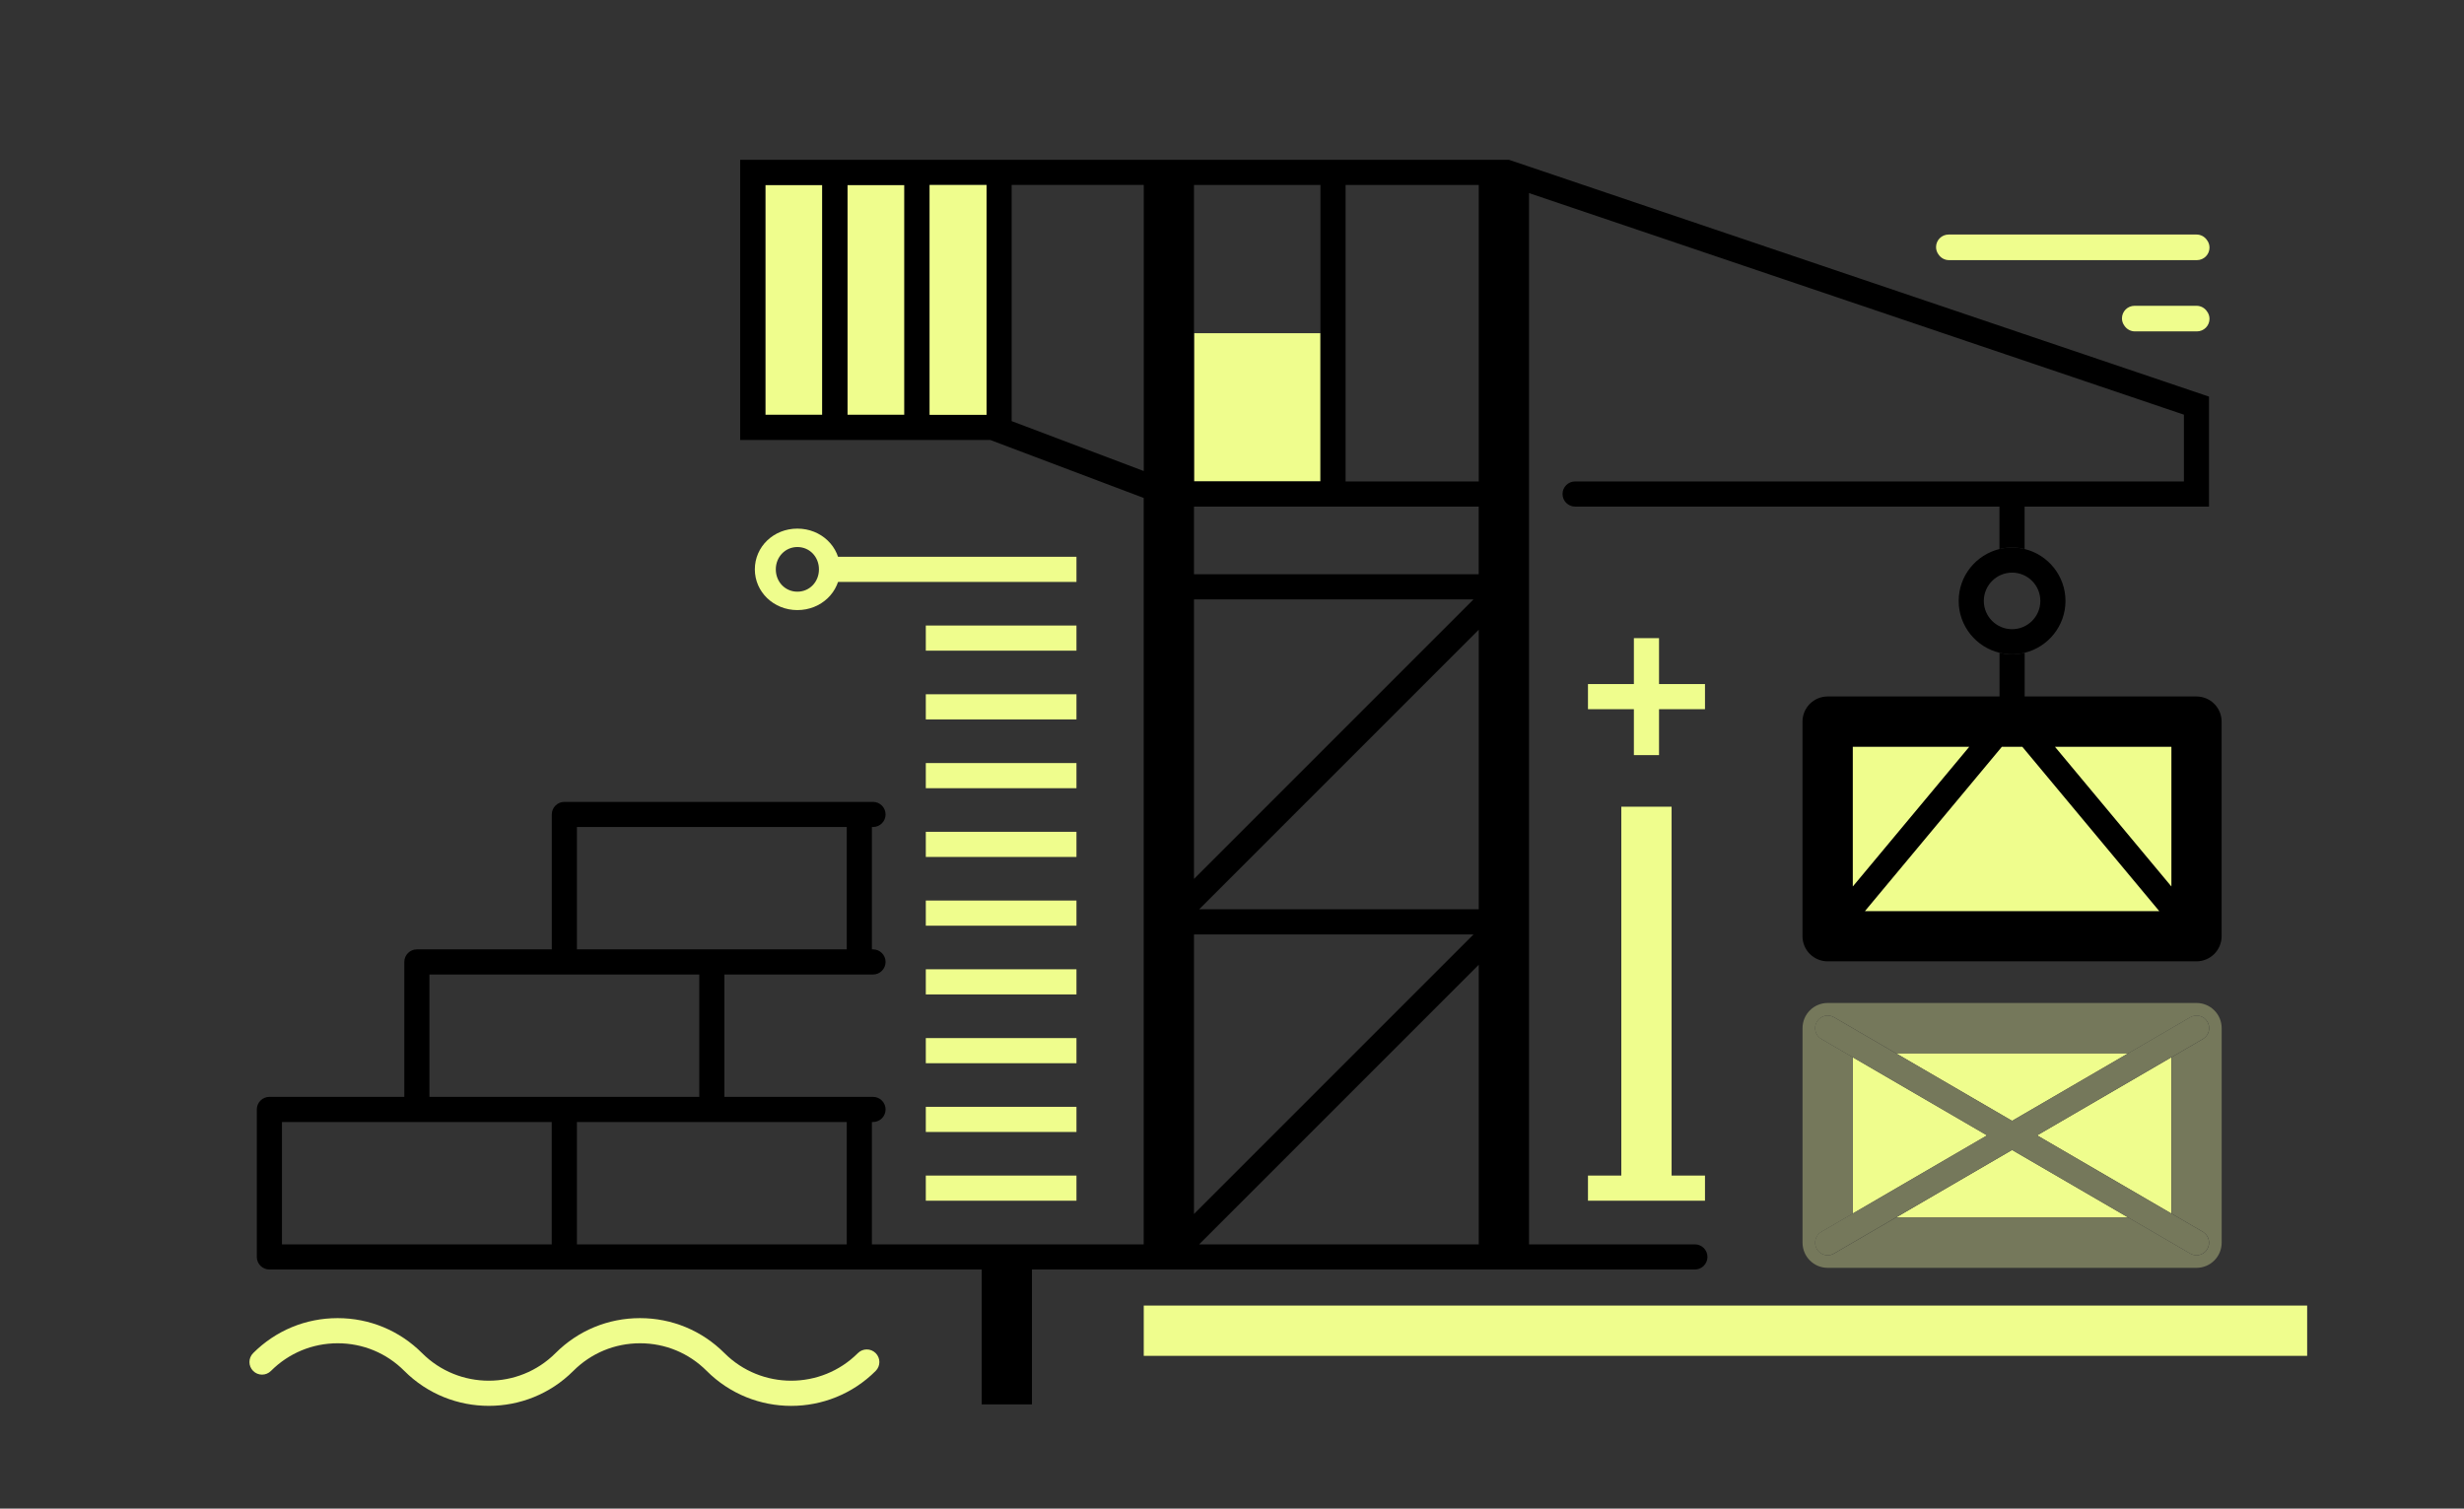 <?xml version="1.0" encoding="UTF-8"?><svg id="Ebene_1" xmlns="http://www.w3.org/2000/svg" viewBox="0 0 490 300"><rect x="0" y="0" width="490" height="300" fill="#333333" stroke="none"/><defs><style>.cls-1{fill:none;}.cls-2{fill:#effd8d;}.cls-3{fill:#75785b;}</style></defs><polygon class="cls-1" points="294.08 247.45 294.08 191.85 238.48 247.45 294.08 247.45"/><path class="cls-1" d="m394.51,119.5c0,3.1,2.52,5.62,5.62,5.62s5.62-2.52,5.62-5.62-2.52-5.63-5.62-5.63-5.62,2.52-5.62,5.63Z"/><polygon class="cls-1" points="294.08 180.82 294.08 125.22 238.48 180.82 294.08 180.82"/><polygon class="cls-1" points="237.45 185.82 237.45 241.41 293.04 185.82 237.45 185.82"/><polygon class="cls-1" points="237.45 119.18 237.45 174.77 293.04 119.18 237.45 119.18"/><polygon class="cls-1" points="294.08 36.78 267.6 36.78 267.6 66.26 267.6 95.74 294.08 95.74 294.08 36.78"/><rect class="cls-1" x="237.45" y="36.78" width="25.15" height="29.48"/><path class="cls-2" d="m158.57,121.32c4.74,0,8.49-3.6,8.49-8.1s-3.75-8.1-8.49-8.1-8.46,3.6-8.46,8.1,3.75,8.1,8.46,8.1Zm0-12.54c2.43,0,4.29,1.95,4.29,4.44s-1.86,4.44-4.29,4.44-4.29-1.95-4.29-4.44,1.89-4.44,4.29-4.44Z"/><polygon class="cls-1" points="168.4 188.79 168.4 164.46 141.57 164.46 114.74 164.46 114.74 188.79 141.57 188.79 168.4 188.79"/><polygon class="cls-1" points="227.45 36.78 201.19 36.78 201.19 83.76 227.45 93.68 227.45 36.78"/><polygon class="cls-1" points="114.74 223.12 114.74 247.45 168.4 247.45 168.4 223.12 141.57 223.12 114.74 223.12"/><path class="cls-2" d="m438.89,47.75c-.45-.67-1.21-1.11-2.08-1.11h-49.3c-1.38,0-2.5,1.12-2.5,2.5,0,.56.19,1.07.5,1.48.45.67,1.21,1.11,2.08,1.11h49.3c1.38,0,2.5-1.12,2.5-2.5,0-.56-.19-1.07-.5-1.48Z"/><path d="m397.63,129.81v8.69h-34.18c-2.76,0-5,2.24-5,5v42.67c0,2.76,2.24,5,5,5h73.35c2.76,0,5-2.24,5-5v-42.67c0-2.76-2.24-5-5-5h-34.17v-8.69c-.8.19-1.64.31-2.5.31s-1.7-.11-2.5-.31Zm-29.18,18.69h23.15l-23.15,27.77v-27.77Zm2.42,32.67l27.23-32.67h4.05l27.23,32.67h-58.51Zm60.93-32.67v27.77l-23.14-27.77h23.14Z"/><path d="m397.63,109.18c-4.65,1.13-8.12,5.32-8.12,10.32s3.47,9.19,8.12,10.31c.8.19,1.64.31,2.5.31s1.7-.11,2.5-.31c4.65-1.13,8.12-5.32,8.12-10.31s-3.47-9.19-8.12-10.32c-.8-.19-1.64-.31-2.5-.31s-1.7.11-2.5.31Zm8.12,10.32c0,3.1-2.52,5.62-5.62,5.62s-5.62-2.52-5.62-5.62,2.52-5.63,5.62-5.63,5.62,2.52,5.62,5.63Z"/><path class="cls-2" d="m436.81,60.81h-12.33c-1.38,0-2.5,1.12-2.5,2.5,0,.56.19,1.07.5,1.48.45.67,1.21,1.11,2.08,1.11h12.33c1.38,0,2.5-1.12,2.5-2.5,0-.56-.19-1.07-.5-1.48-.45-.67-1.21-1.11-2.08-1.11Z"/><rect class="cls-2" x="152.2" y="36.78" width="11.33" height="45.71"/><rect class="cls-2" x="168.53" y="36.78" width="11.33" height="45.71"/><rect class="cls-2" x="227.45" y="259.62" width="231.36" height="10"/><polygon class="cls-2" points="431.81 148.51 408.67 148.51 431.81 176.27 431.81 148.51"/><polygon class="cls-2" points="368.46 148.51 368.46 176.27 391.6 148.51 368.46 148.51"/><polygon class="cls-2" points="398.11 148.51 370.88 181.18 429.39 181.18 402.16 148.51 398.11 148.51"/><polygon class="cls-2" points="262.6 66.26 262.6 66.26 237.45 66.26 237.45 95.74 262.6 95.74 262.6 66.26"/><path d="m337.05,252.45c1.38,0,2.5-1.12,2.5-2.5s-1.12-2.5-2.5-2.5h-32.98V38.4l130.23,44.06v13.28h-121.07c-1.38,0-2.5,1.12-2.5,2.5s1.12,2.5,2.5,2.5h84.39v8.44c.8-.19,1.64-.31,2.5-.31s1.7.11,2.5.31v-8.44h36.67v-21.87l-139.2-47.09h-152.9v55.71h49.73l30.52,11.53v148.43h-54.05v-24.33h.22c1.38,0,2.5-1.12,2.5-2.5s-1.12-2.5-2.5-2.5h-29.55v-24.33h29.55c1.38,0,2.5-1.12,2.5-2.5s-1.12-2.5-2.5-2.5h-.22v-24.33h.22c1.38,0,2.5-1.12,2.5-2.5s-1.12-2.5-2.5-2.5h-61.38c-1.38,0-2.5,1.12-2.5,2.5v26.83h-26.83c-1.38,0-2.5,1.12-2.5,2.5v26.83h-26.83c-1.38,0-2.5,1.12-2.5,2.5v29.33c0,1.38,1.12,2.5,2.5,2.5h141.65v26.83h10v-26.83h131.82Zm-42.98-5h-55.6l55.6-55.6v55.6Zm0-66.63h-55.6l55.6-55.6v55.6Zm-26.48-114.56v-29.48h26.48v58.96h-26.48v-29.48Zm-30.15,0v-29.48h25.15v29.48h0v29.48h-25.15v-29.48Zm0,34.48h56.62v13.45h-56.62v-13.45Zm0,18.45h55.59l-55.59,55.59v-55.59Zm0,66.63h55.59l-55.59,55.59v-55.59Zm-73.92-103.33h-11.33v-45.71h11.33v45.71Zm16.33,0h-11.33v-45.71h11.33v45.71Zm16.33,0h-11.33v-45.71h11.33v45.71Zm5,1.26v-46.98h26.27v56.9l-26.27-9.93Zm-86.45,80.71h53.66v24.33h-53.66v-24.33Zm-5,82.99h-53.66v-24.33h26.82s0,0,0,0h26.83v24.33Zm-24.33-29.33v-24.33h53.66v24.33h-53.66Zm82.99,29.33h-53.66v-24.33h53.66v24.33Z"/><rect class="cls-2" x="184.86" y="36.78" width="11.33" height="45.71"/><path class="cls-2" d="m170.6,269.08c-7.31,7.31-19.21,7.31-26.53,0-4.49-4.49-10.45-6.96-16.8-6.96s-12.31,2.47-16.8,6.96c-7.31,7.31-19.22,7.31-26.53,0-4.49-4.49-10.45-6.96-16.8-6.96s-12.31,2.47-16.8,6.96c-.98.98-.98,2.56,0,3.54s2.56.98,3.54,0c3.54-3.54,8.25-5.5,13.27-5.5s9.72,1.95,13.26,5.5c9.26,9.26,24.34,9.26,33.6,0,3.54-3.54,8.25-5.5,13.27-5.5s9.72,1.95,13.26,5.5c4.63,4.63,10.72,6.95,16.8,6.95s12.17-2.32,16.8-6.95c.98-.98.98-2.56,0-3.54s-2.56-.98-3.54,0Z"/><polygon class="cls-2" points="339.06 136.03 329.92 136.03 329.92 126.9 324.92 126.9 324.92 136.03 315.79 136.03 315.79 141.03 324.92 141.03 324.92 150.16 329.92 150.16 329.92 141.03 339.06 141.03 339.06 136.03"/><rect class="cls-2" x="165.69" y="110.72" width="48.38" height="5"/><rect class="cls-2" x="184.11" y="124.39" width="29.96" height="5"/><rect class="cls-2" x="184.11" y="138.06" width="29.96" height="5"/><rect class="cls-2" x="184.11" y="151.74" width="29.96" height="5"/><rect class="cls-2" x="184.11" y="165.41" width="29.96" height="5"/><rect class="cls-2" x="184.11" y="179.08" width="29.96" height="5"/><rect class="cls-2" x="184.11" y="192.75" width="29.96" height="5"/><rect class="cls-2" x="184.11" y="206.43" width="29.96" height="5"/><rect class="cls-2" x="184.11" y="220.1" width="29.96" height="5"/><rect class="cls-2" x="184.11" y="233.77" width="29.96" height="5"/><polygon class="cls-2" points="322.42 160.42 322.42 233.77 315.79 233.77 315.79 238.77 339.06 238.77 339.06 233.77 332.42 233.77 332.42 160.42 322.42 160.42"/><polygon class="cls-2" points="423.24 209.45 377.03 209.45 400.13 222.89 423.24 209.45"/><polygon class="cls-2" points="377.03 242.12 423.24 242.12 400.13 228.68 377.03 242.12"/><polygon class="cls-2" points="368.46 210.25 368.46 241.32 395.16 225.78 368.46 210.25"/><polygon class="cls-2" points="405.11 225.78 431.81 241.32 431.81 210.25 405.11 225.78"/><path class="cls-3" d="m436.81,199.45h-73.35c-2.76,0-5,2.24-5,5v42.67c0,2.76,2.24,5,5,5h73.35c2.76,0,5-2.24,5-5v-42.67c0-2.76-2.24-5-5-5Zm1.26,45.51c1.19.69,1.6,2.22.9,3.42-.46.8-1.3,1.24-2.16,1.24-.43,0-.86-.11-1.25-.34l-12.31-7.16h-46.22l-12.31,7.16c-.4.23-.83.34-1.25.34-.86,0-1.7-.45-2.16-1.24-.69-1.19-.29-2.72.9-3.42l6.26-3.64v-31.07l-6.26-3.64c-1.19-.69-1.6-2.22-.9-3.42.69-1.19,2.22-1.6,3.42-.9l12.31,7.16h46.22l12.31-7.16c1.19-.69,2.72-.29,3.42.9.69,1.19.29,2.72-.9,3.42l-6.26,3.64v31.07l6.26,3.64Z"/><path class="cls-3" d="m431.81,210.25l6.26-3.64c1.19-.69,1.6-2.22.9-3.42-.69-1.19-2.22-1.6-3.42-.9l-12.31,7.16-23.11,13.44-23.11-13.44-12.31-7.16c-1.19-.69-2.73-.29-3.42.9-.69,1.19-.29,2.72.9,3.42l6.26,3.64,26.7,15.53-26.7,15.53-6.26,3.64c-1.19.69-1.6,2.22-.9,3.42.46.8,1.3,1.24,2.16,1.24.43,0,.86-.11,1.25-.34l12.31-7.16,23.11-13.44,23.11,13.44,12.31,7.16c.4.23.83.34,1.25.34.86,0,1.7-.45,2.16-1.24.69-1.19.29-2.72-.9-3.42l-6.26-3.64-26.7-15.53,26.7-15.53Z"/></svg>
